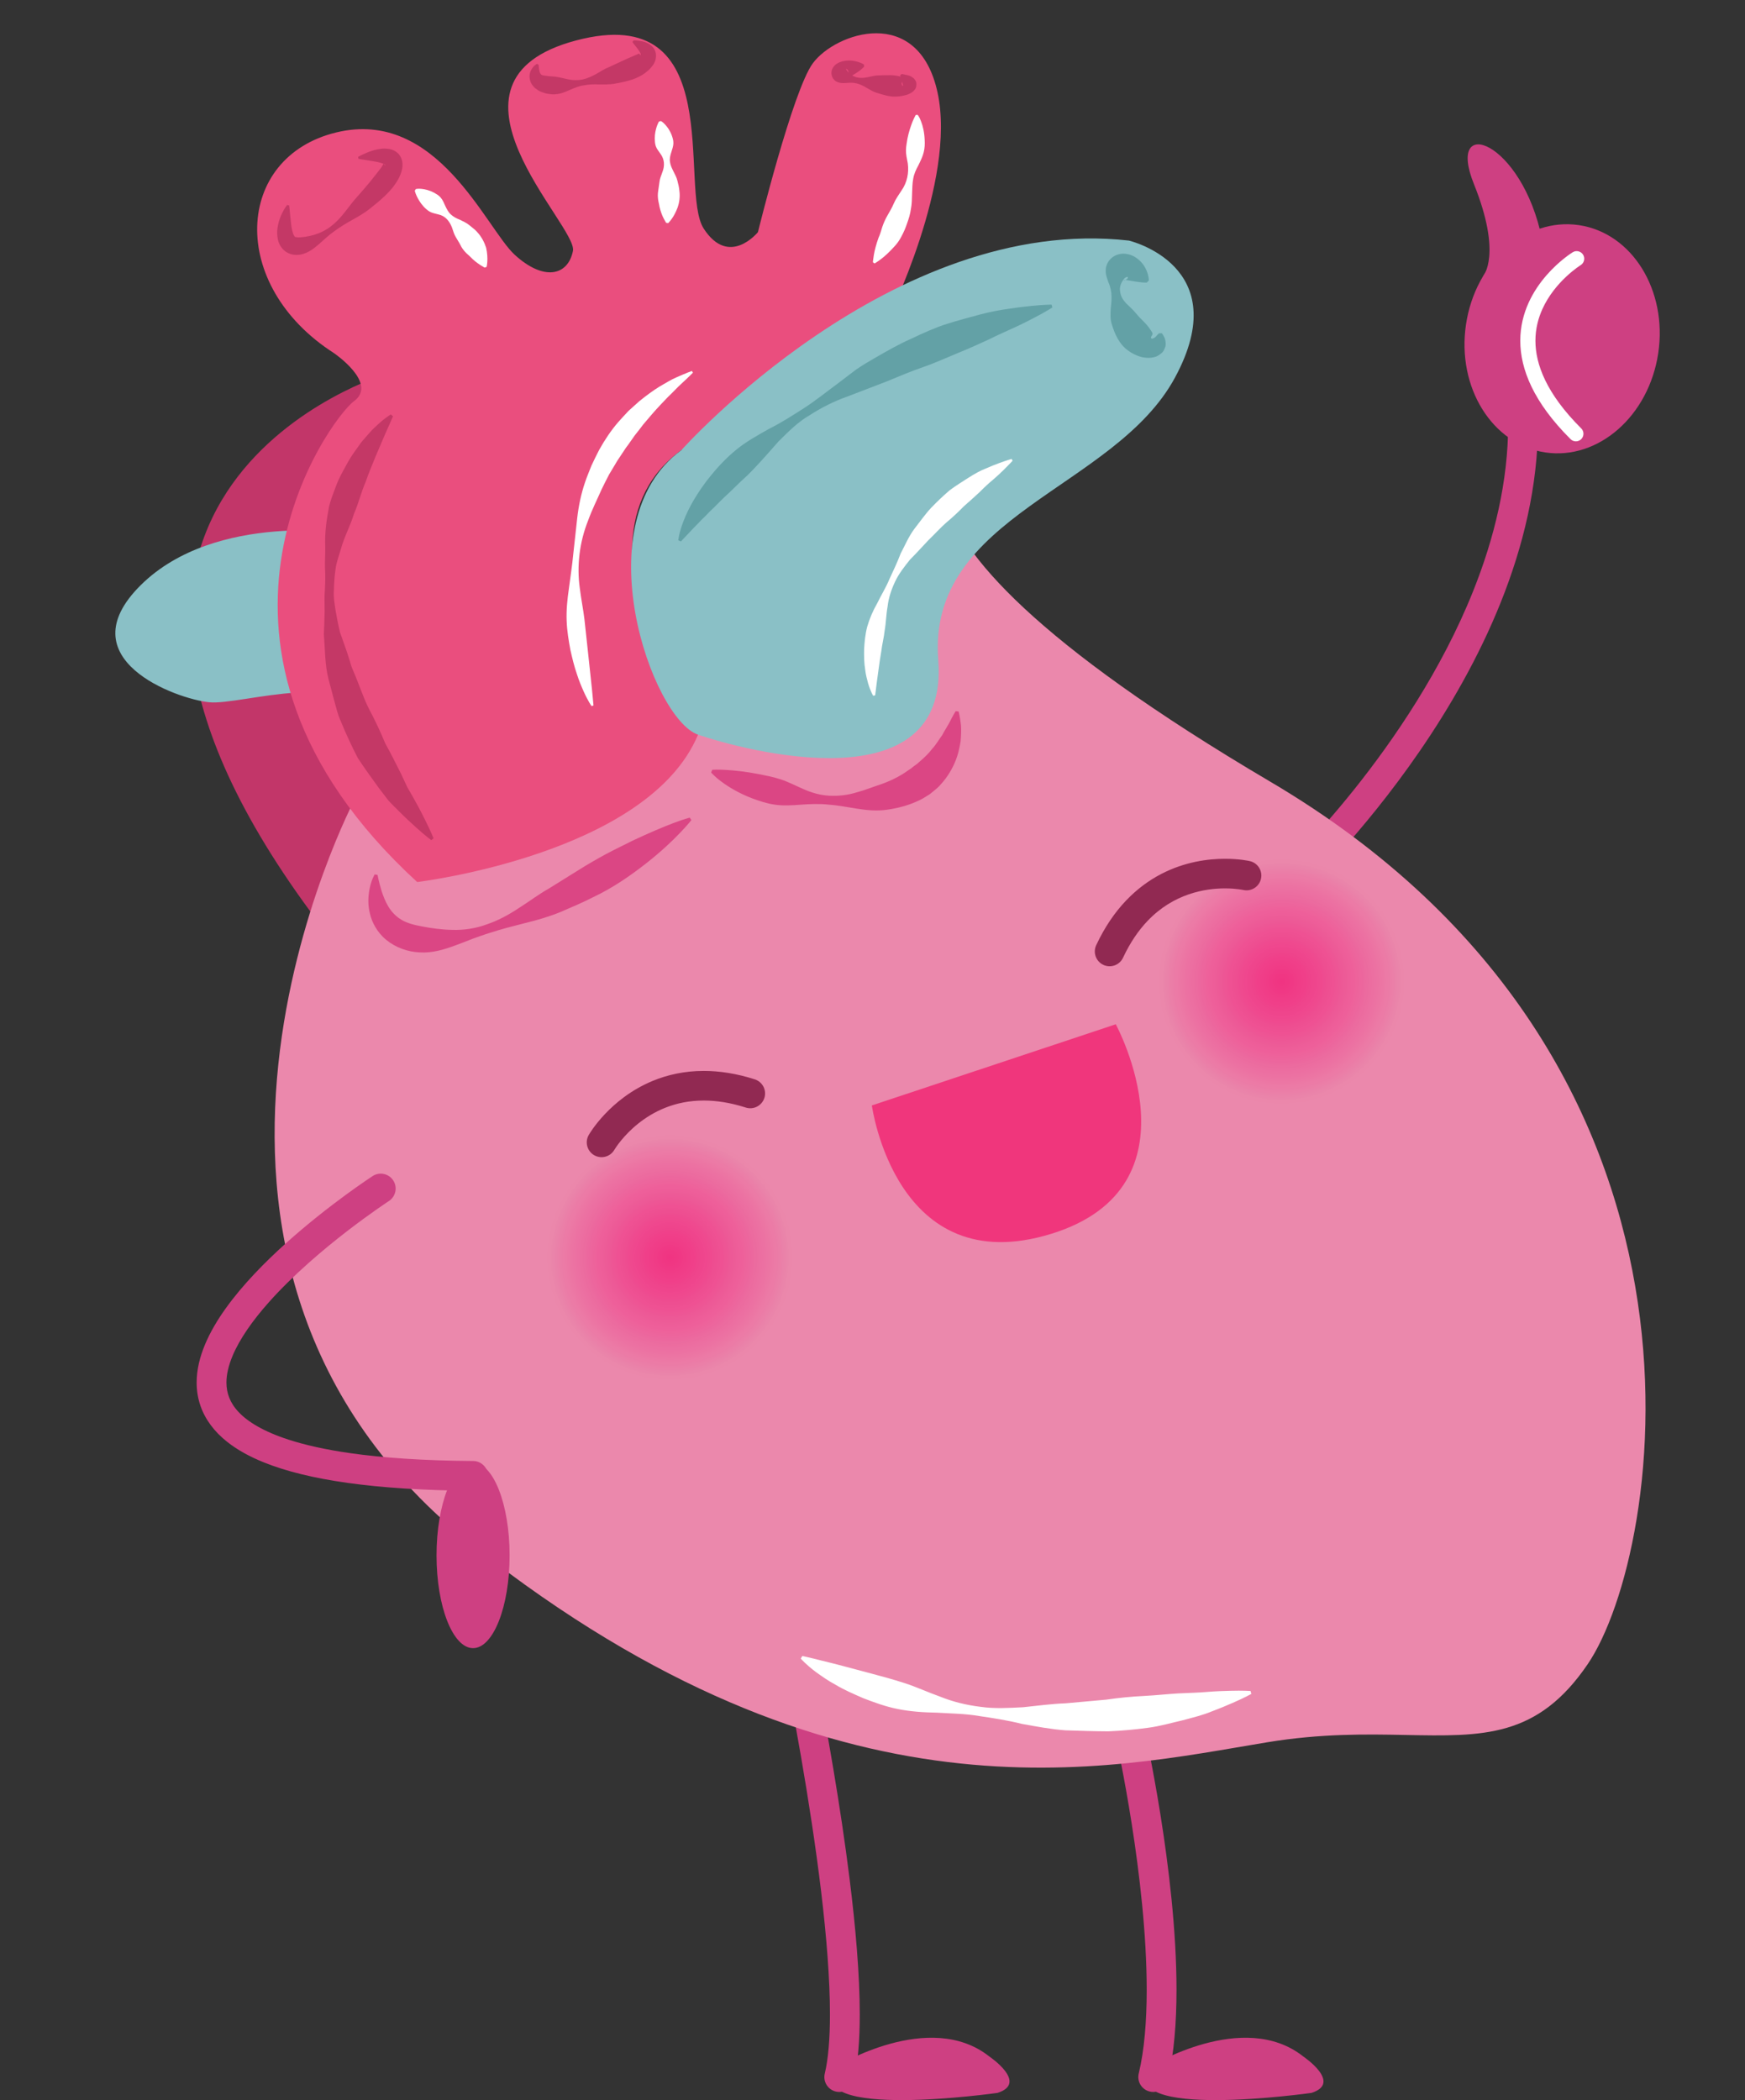 <?xml version="1.0" encoding="UTF-8"?><svg xmlns="http://www.w3.org/2000/svg" xmlns:xlink="http://www.w3.org/1999/xlink" height="524.3" preserveAspectRatio="xMidYMid meet" version="1.0" viewBox="-28.8 -8.3 435.7 524.3" width="435.7" zoomAndPan="magnify"><rect x="-28.8" y="-8.3" width="435.7" height="524.3" fill="#333333" stroke="none"/><defs><clipPath id="a"><path d="M 336 47 L 385.609 47 L 385.609 105 L 336 105 Z M 336 47"/></clipPath><clipPath id="b"><path d="M 178 500 L 224 500 L 224 515.961 L 178 515.961 Z M 178 500"/></clipPath><clipPath id="c"><path d="M 257 500 L 302 500 L 302 515.961 L 257 515.961 Z M 257 500"/></clipPath><clipPath id="d"><path d="M 107 274 L 170 274 L 170 337 L 107 337 Z M 107 274"/></clipPath><clipPath id="e"><path d="M 138.383 336.43 C 124.48 336.43 111.867 327.008 108.441 312.945 C 104.414 296.43 114.59 279.766 131.168 275.723 C 133.633 275.121 136.102 274.836 138.527 274.836 C 152.43 274.836 165.039 284.254 168.469 298.309 C 172.496 314.836 162.32 331.496 145.746 335.539 C 143.277 336.141 140.812 336.43 138.383 336.43"/></clipPath><clipPath id="f"><path d="M 138.383 336.43 C 124.48 336.43 111.867 327.008 108.441 312.945 C 104.414 296.43 114.59 279.766 131.168 275.723 C 133.633 275.121 136.102 274.836 138.527 274.836 C 152.43 274.836 165.039 284.254 168.469 298.309 C 172.496 314.836 162.32 331.496 145.746 335.539 C 143.277 336.141 140.812 336.43 138.383 336.43"/></clipPath><clipPath id="h"><path d="M 260 205 L 323 205 L 323 268 L 260 268 Z M 260 205"/></clipPath><clipPath id="i"><path d="M 291.113 267.516 C 277.211 267.516 264.598 258.094 261.172 244.039 C 257.145 227.523 267.316 210.863 283.898 206.816 C 286.363 206.215 288.832 205.93 291.262 205.93 C 305.16 205.93 317.773 215.348 321.199 229.406 C 325.227 245.922 315.051 262.582 298.477 266.629 C 296.012 267.23 293.543 267.52 291.113 267.516"/></clipPath><clipPath id="j"><path d="M 291.113 267.516 C 277.211 267.516 264.598 258.094 261.172 244.039 C 257.145 227.523 267.316 210.863 283.898 206.816 C 286.363 206.215 288.832 205.93 291.262 205.93 C 305.16 205.93 317.773 215.348 321.199 229.406 C 325.227 245.922 315.051 262.582 298.477 266.629 C 296.012 267.23 293.543 267.52 291.113 267.516"/></clipPath><radialGradient cx="0" cy="0" fx="0" fy="0" gradientTransform="matrix(-.973 .237 .236 .97 138.456 305.632)" gradientUnits="userSpaceOnUse" id="g" r="30.839" xlink:actuate="onLoad" xlink:show="other" xlink:type="simple" xmlns:xlink="http://www.w3.org/1999/xlink"><stop offset="0" stop-color="#f03381"/><stop offset=".016" stop-color="#f03482"/><stop offset=".027" stop-color="#f03582"/><stop offset=".039" stop-color="#f03683"/><stop offset=".051" stop-color="#f03683"/><stop offset=".063" stop-color="#f03783"/><stop offset=".074" stop-color="#f03884"/><stop offset=".086" stop-color="#f03885"/><stop offset=".098" stop-color="#f03985"/><stop offset=".102" stop-color="#f03985"/><stop offset=".105" stop-color="#f03a86"/><stop offset=".109" stop-color="#f03b86"/><stop offset=".121" stop-color="#f03b86"/><stop offset=".133" stop-color="#f03c87"/><stop offset=".145" stop-color="#f03d87"/><stop offset=".156" stop-color="#f03d88"/><stop offset=".168" stop-color="#f03e88"/><stop offset=".18" stop-color="#f03f89"/><stop offset=".191" stop-color="#f03f89"/><stop offset=".203" stop-color="#f0408a"/><stop offset=".207" stop-color="#f0408a"/><stop offset=".211" stop-color="#f0418a"/><stop offset=".215" stop-color="#ef418a"/><stop offset=".219" stop-color="#ef428a"/><stop offset=".23" stop-color="#ef438b"/><stop offset=".234" stop-color="#ef438b"/><stop offset=".238" stop-color="#ee438b"/><stop offset=".242" stop-color="#ef448b"/><stop offset=".246" stop-color="#ef448c"/><stop offset=".258" stop-color="#ef458c"/><stop offset=".266" stop-color="#ef458c"/><stop offset=".273" stop-color="#ef458d"/><stop offset=".281" stop-color="#ef468d"/><stop offset=".289" stop-color="#f0478e"/><stop offset=".297" stop-color="#ef478e"/><stop offset=".305" stop-color="#ef488e"/><stop offset=".313" stop-color="#ef498e"/><stop offset=".32" stop-color="#ef498e"/><stop offset=".328" stop-color="#ef4a8f"/><stop offset=".336" stop-color="#ef4a8f"/><stop offset=".344" stop-color="#ee4b90"/><stop offset=".352" stop-color="#ee4c90"/><stop offset=".359" stop-color="#ee4d90"/><stop offset=".367" stop-color="#ee4e91"/><stop offset=".375" stop-color="#ee4e91"/><stop offset=".383" stop-color="#ee4f91"/><stop offset=".398" stop-color="#ee5092"/><stop offset=".414" stop-color="#ef5193"/><stop offset=".422" stop-color="#ef5193"/><stop offset=".43" stop-color="#ee5293"/><stop offset=".438" stop-color="#ee5394"/><stop offset=".445" stop-color="#ee5494"/><stop offset=".453" stop-color="#ee5594"/><stop offset=".461" stop-color="#ee5595"/><stop offset=".469" stop-color="#ed5695"/><stop offset=".477" stop-color="#ed5795"/><stop offset=".484" stop-color="#ed5896"/><stop offset=".492" stop-color="#ed5996"/><stop offset=".5" stop-color="#ed5997"/><stop offset=".508" stop-color="#ed5a97"/><stop offset=".52" stop-color="#ed5b97"/><stop offset=".523" stop-color="#ed5b97"/><stop offset=".527" stop-color="#ed5c97"/><stop offset=".531" stop-color="#ed5c98"/><stop offset=".535" stop-color="#ed5d98"/><stop offset=".547" stop-color="#ee5d99"/><stop offset=".559" stop-color="#ee5e99"/><stop offset=".57" stop-color="#ee5f9a"/><stop offset=".582" stop-color="#ee5f9a"/><stop offset=".586" stop-color="#ee609a"/><stop offset=".59" stop-color="#ee609a"/><stop offset=".594" stop-color="#ee619b"/><stop offset=".598" stop-color="#ee619b"/><stop offset=".602" stop-color="#ee629b"/><stop offset=".605" stop-color="#ee629b"/><stop offset=".609" stop-color="#ee639b"/><stop offset=".613" stop-color="#ed639b"/><stop offset=".625" stop-color="#ed649c"/><stop offset=".629" stop-color="#ed649c"/><stop offset=".637" stop-color="#ed659d"/><stop offset=".645" stop-color="#ed669d"/><stop offset=".652" stop-color="#ec669d"/><stop offset=".66" stop-color="#ec679e"/><stop offset=".668" stop-color="#ec689e"/><stop offset=".676" stop-color="#ec699e"/><stop offset=".684" stop-color="#ec6a9f"/><stop offset=".691" stop-color="#ec6b9f"/><stop offset=".699" stop-color="#eb6b9f"/><stop offset=".707" stop-color="#ec6c9f"/><stop offset=".715" stop-color="#ec6da0"/><stop offset=".723" stop-color="#ec6da0"/><stop offset=".73" stop-color="#ec6ea1"/><stop offset=".738" stop-color="#ec6fa1"/><stop offset=".746" stop-color="#ec6fa1"/><stop offset=".754" stop-color="#ec70a2"/><stop offset=".766" stop-color="#ec71a2"/><stop offset=".777" stop-color="#ec72a2"/><stop offset=".781" stop-color="#ec72a2"/><stop offset=".785" stop-color="#ec73a3"/><stop offset=".789" stop-color="#ec73a3"/><stop offset=".793" stop-color="#ec74a3"/><stop offset=".797" stop-color="#ec74a3"/><stop offset=".801" stop-color="#ec75a3"/><stop offset=".805" stop-color="#ec75a3"/><stop offset=".816" stop-color="#ec76a4"/><stop offset=".824" stop-color="#ec77a4"/><stop offset=".832" stop-color="#ec78a5"/><stop offset=".84" stop-color="#ec79a5"/><stop offset=".848" stop-color="#ec7aa6"/><stop offset=".855" stop-color="#ec7aa6"/><stop offset=".863" stop-color="#ec7ba6"/><stop offset=".871" stop-color="#eb7ba6"/><stop offset=".879" stop-color="#eb7ca7"/><stop offset=".883" stop-color="#eb7da7"/><stop offset=".887" stop-color="#eb7da7"/><stop offset=".891" stop-color="#eb7ea7"/><stop offset=".895" stop-color="#eb7ea7"/><stop offset=".898" stop-color="#eb7fa8"/><stop offset=".902" stop-color="#eb7fa8"/><stop offset=".906" stop-color="#eb7fa8"/><stop offset=".91" stop-color="#ea80a8"/><stop offset=".918" stop-color="#ea81a9"/><stop offset=".926" stop-color="#ea82a9"/><stop offset=".934" stop-color="#ea83a9"/><stop offset=".941" stop-color="#ea84aa"/><stop offset=".945" stop-color="#ea84aa"/><stop offset=".949" stop-color="#ea84aa"/><stop offset=".953" stop-color="#ea85aa"/><stop offset=".957" stop-color="#ea86aa"/><stop offset=".965" stop-color="#eb87ab"/><stop offset=".98" stop-color="#eb87ab"/><stop offset="1" stop-color="#eb88ac"/></radialGradient><radialGradient cx="0" cy="0" fx="0" fy="0" gradientTransform="matrix(-.973 .237 .236 .97 291.186 236.723)" gradientUnits="userSpaceOnUse" id="k" r="30.837" xlink:actuate="onLoad" xlink:show="other" xlink:type="simple" xmlns:xlink="http://www.w3.org/1999/xlink"><stop offset="0" stop-color="#f03381"/><stop offset=".016" stop-color="#f03482"/><stop offset=".027" stop-color="#f03582"/><stop offset=".039" stop-color="#f03683"/><stop offset=".051" stop-color="#f03683"/><stop offset=".063" stop-color="#f03783"/><stop offset=".074" stop-color="#f03884"/><stop offset=".086" stop-color="#f03885"/><stop offset=".098" stop-color="#f03985"/><stop offset=".102" stop-color="#f03985"/><stop offset=".105" stop-color="#f03a86"/><stop offset=".109" stop-color="#f03b86"/><stop offset=".121" stop-color="#f03b86"/><stop offset=".133" stop-color="#f03c87"/><stop offset=".145" stop-color="#f03d87"/><stop offset=".156" stop-color="#f03d88"/><stop offset=".168" stop-color="#f03e88"/><stop offset=".18" stop-color="#f03f89"/><stop offset=".191" stop-color="#f03f89"/><stop offset=".203" stop-color="#f0408a"/><stop offset=".207" stop-color="#f0408a"/><stop offset=".211" stop-color="#f0418a"/><stop offset=".215" stop-color="#ef418a"/><stop offset=".219" stop-color="#ef428a"/><stop offset=".23" stop-color="#ef438b"/><stop offset=".234" stop-color="#ef438b"/><stop offset=".238" stop-color="#ee438b"/><stop offset=".242" stop-color="#ef448b"/><stop offset=".246" stop-color="#ef448c"/><stop offset=".258" stop-color="#ef458c"/><stop offset=".266" stop-color="#ef458c"/><stop offset=".273" stop-color="#ef458d"/><stop offset=".281" stop-color="#ef468d"/><stop offset=".289" stop-color="#f0478e"/><stop offset=".297" stop-color="#ef478e"/><stop offset=".305" stop-color="#ef488e"/><stop offset=".313" stop-color="#ef498e"/><stop offset=".32" stop-color="#ef498e"/><stop offset=".328" stop-color="#ef4a8f"/><stop offset=".336" stop-color="#ef4a8f"/><stop offset=".344" stop-color="#ee4b90"/><stop offset=".352" stop-color="#ee4c90"/><stop offset=".359" stop-color="#ee4d90"/><stop offset=".367" stop-color="#ee4e91"/><stop offset=".375" stop-color="#ee4e91"/><stop offset=".383" stop-color="#ee4f91"/><stop offset=".398" stop-color="#ee5092"/><stop offset=".414" stop-color="#ef5193"/><stop offset=".422" stop-color="#ef5193"/><stop offset=".43" stop-color="#ee5293"/><stop offset=".438" stop-color="#ee5394"/><stop offset=".445" stop-color="#ee5494"/><stop offset=".453" stop-color="#ee5594"/><stop offset=".461" stop-color="#ee5595"/><stop offset=".469" stop-color="#ed5695"/><stop offset=".477" stop-color="#ed5795"/><stop offset=".484" stop-color="#ed5896"/><stop offset=".492" stop-color="#ed5996"/><stop offset=".5" stop-color="#ed5997"/><stop offset=".508" stop-color="#ed5a97"/><stop offset=".52" stop-color="#ed5b97"/><stop offset=".523" stop-color="#ed5b97"/><stop offset=".527" stop-color="#ed5c97"/><stop offset=".531" stop-color="#ed5c98"/><stop offset=".535" stop-color="#ed5d98"/><stop offset=".547" stop-color="#ee5d99"/><stop offset=".559" stop-color="#ee5e99"/><stop offset=".57" stop-color="#ee5f9a"/><stop offset=".582" stop-color="#ee5f9a"/><stop offset=".586" stop-color="#ee609a"/><stop offset=".59" stop-color="#ee609a"/><stop offset=".594" stop-color="#ee619b"/><stop offset=".598" stop-color="#ee619b"/><stop offset=".602" stop-color="#ee629b"/><stop offset=".605" stop-color="#ee629b"/><stop offset=".609" stop-color="#ee639b"/><stop offset=".613" stop-color="#ed639b"/><stop offset=".625" stop-color="#ed649c"/><stop offset=".629" stop-color="#ed649c"/><stop offset=".637" stop-color="#ed659d"/><stop offset=".645" stop-color="#ed669d"/><stop offset=".652" stop-color="#ec669d"/><stop offset=".66" stop-color="#ec679e"/><stop offset=".668" stop-color="#ec689e"/><stop offset=".676" stop-color="#ec699e"/><stop offset=".684" stop-color="#ec6a9f"/><stop offset=".691" stop-color="#ec6b9f"/><stop offset=".699" stop-color="#eb6b9f"/><stop offset=".707" stop-color="#ec6c9f"/><stop offset=".715" stop-color="#ec6da0"/><stop offset=".723" stop-color="#ec6da0"/><stop offset=".73" stop-color="#ec6ea1"/><stop offset=".738" stop-color="#ec6fa1"/><stop offset=".746" stop-color="#ec6fa1"/><stop offset=".754" stop-color="#ec70a2"/><stop offset=".766" stop-color="#ec71a2"/><stop offset=".777" stop-color="#ec72a2"/><stop offset=".781" stop-color="#ec72a2"/><stop offset=".785" stop-color="#ec73a3"/><stop offset=".789" stop-color="#ec73a3"/><stop offset=".793" stop-color="#ec74a3"/><stop offset=".797" stop-color="#ec74a3"/><stop offset=".801" stop-color="#ec75a3"/><stop offset=".805" stop-color="#ec75a3"/><stop offset=".816" stop-color="#ec76a4"/><stop offset=".824" stop-color="#ec77a4"/><stop offset=".832" stop-color="#ec78a5"/><stop offset=".84" stop-color="#ec79a5"/><stop offset=".848" stop-color="#ec7aa6"/><stop offset=".855" stop-color="#ec7aa6"/><stop offset=".863" stop-color="#ec7ba6"/><stop offset=".871" stop-color="#eb7ba6"/><stop offset=".879" stop-color="#eb7ca7"/><stop offset=".883" stop-color="#eb7da7"/><stop offset=".887" stop-color="#eb7da7"/><stop offset=".891" stop-color="#eb7ea7"/><stop offset=".895" stop-color="#eb7ea7"/><stop offset=".898" stop-color="#eb7fa8"/><stop offset=".902" stop-color="#eb7fa8"/><stop offset=".906" stop-color="#eb7fa8"/><stop offset=".91" stop-color="#ea80a8"/><stop offset=".918" stop-color="#ea81a9"/><stop offset=".926" stop-color="#ea82a9"/><stop offset=".934" stop-color="#ea83a9"/><stop offset=".941" stop-color="#ea84aa"/><stop offset=".945" stop-color="#ea84aa"/><stop offset=".949" stop-color="#ea84aa"/><stop offset=".953" stop-color="#ea85aa"/><stop offset=".957" stop-color="#ea86aa"/><stop offset=".965" stop-color="#eb87ab"/><stop offset=".98" stop-color="#eb87ab"/><stop offset="1" stop-color="#eb88ac"/></radialGradient></defs><g><g><path d="M 296.379 214.23 C 296.504 214.105 311.082 200.469 325.73 179.133 C 333.055 168.461 340.398 155.859 345.938 142.016 C 351.473 128.172 355.211 113.07 355.211 97.438 C 355.211 97.301 355.211 97.164 355.211 97.027 C 355.203 94.973 353.531 93.312 351.477 93.32 C 349.422 93.328 347.762 95 347.77 97.055 C 347.77 97.184 347.77 97.312 347.77 97.438 C 347.773 111.875 344.305 126.066 339.027 139.25 C 331.121 159.027 319.16 176.488 309.176 188.949 C 304.184 195.18 299.688 200.164 296.453 203.578 C 294.836 205.285 293.535 206.602 292.645 207.484 C 292.195 207.926 291.855 208.258 291.625 208.48 C 291.512 208.59 291.426 208.672 291.367 208.723 L 291.293 208.797 C 289.793 210.199 289.715 212.555 291.117 214.055 C 292.523 215.555 294.875 215.633 296.379 214.23" fill="#ce4082"/></g><g clip-path="url(#a)"><path d="M 337.234 72.723 C 334.91 88.391 343.777 102.68 357.035 104.645 C 370.297 106.609 382.922 95.504 385.242 79.832 C 387.566 64.164 378.707 49.871 365.445 47.902 C 352.188 45.938 339.555 57.051 337.234 72.723" fill="#ce4082"/></g><g><path d="M 341.535 60.609 C 341.535 60.609 346.312 55.27 339.215 37.648 C 332.109 20.027 351.246 26.684 356.242 51.484 L 341.535 60.609" fill="#ce4082"/></g><g><path d="M 363.883 54.668 C 363.777 54.734 360.594 56.688 357.352 60.398 C 355.734 62.258 354.102 64.555 352.863 67.293 C 351.629 70.031 350.789 73.211 350.793 76.762 C 350.789 80.281 351.617 84.152 353.605 88.262 C 355.594 92.371 358.727 96.73 363.34 101.324 C 364.078 102.062 365.277 102.059 366.012 101.32 C 366.75 100.578 366.746 99.383 366.008 98.645 C 361.633 94.289 358.773 90.266 357.012 86.617 C 355.25 82.965 354.574 79.695 354.574 76.762 C 354.574 73.805 355.262 71.176 356.312 68.852 C 357.883 65.367 360.285 62.594 362.305 60.715 C 363.312 59.773 364.223 59.055 364.867 58.578 C 365.191 58.34 365.449 58.164 365.621 58.047 L 365.812 57.922 L 365.855 57.895 L 365.863 57.891 L 365.535 57.367 L 365.859 57.891 L 365.863 57.891 L 365.535 57.367 L 365.859 57.891 C 366.75 57.348 367.027 56.184 366.484 55.293 C 365.938 54.402 364.773 54.121 363.883 54.668" fill="#fff"/></g><g><path d="M 184.371 511.07 C 185.453 506.52 185.863 500.938 185.867 494.543 C 185.863 484.664 184.844 472.879 183.324 460.691 C 178.77 424.156 169.707 384.039 169.695 383.977 C 169.242 381.973 167.25 380.715 165.246 381.164 C 163.242 381.617 161.984 383.609 162.438 385.613 C 162.438 385.613 162.496 385.883 162.613 386.41 C 163.488 390.355 167.453 408.52 171.191 430.156 C 173.062 440.977 174.875 452.66 176.219 463.855 C 177.559 475.047 178.43 485.758 178.426 494.543 C 178.434 500.594 178.004 505.742 177.133 509.34 C 176.656 511.34 177.887 513.348 179.887 513.824 C 181.883 514.301 183.891 513.07 184.371 511.07" fill="#ce4082"/></g><g clip-path="url(#b)"><path d="M 179.938 507.613 C 179.938 507.613 203.281 493.219 218.223 505.078 C 218.223 505.078 228.031 511.672 220.273 514.16 C 220.273 514.16 171.098 521.137 179.938 507.613" fill="#ce4082"/></g><g><path d="M 262.762 511.074 C 264.363 504.355 264.953 496.57 264.957 488.406 C 264.953 473.453 262.941 457.23 260.941 444.684 C 258.941 432.148 256.941 423.309 256.93 423.25 C 256.477 421.246 254.484 419.992 252.48 420.445 C 250.477 420.898 249.219 422.891 249.672 424.895 L 249.691 424.984 C 249.91 425.973 251.875 434.879 253.777 447.023 C 255.684 459.164 257.52 474.559 257.516 488.406 C 257.52 496.199 256.93 503.5 255.523 509.34 C 255.047 511.336 256.277 513.344 258.277 513.824 C 260.273 514.305 262.281 513.07 262.762 511.074" fill="#ce4082"/></g><g clip-path="url(#c)"><path d="M 258.336 507.613 C 258.336 507.613 281.676 493.219 296.617 505.078 C 296.617 505.078 306.43 511.672 298.664 514.16 C 298.664 514.16 249.492 521.137 258.336 507.613" fill="#ce4082"/></g><g><path d="M 67.793 84.965 C 67.793 84.965 -28.844 113.832 48.695 219.254 L 72.156 219.234 L 74.461 112.328 L 67.793 84.965" fill="#c23669"/></g><g><path d="M 59.148 124.883 C 59.148 124.883 25.027 119.27 6.355 137.758 C -12.312 156.23 15.289 166.227 23.473 167.012 C 31.652 167.812 59.586 157.816 64.848 172.852 L 59.148 124.883" fill="#8ac0c6"/></g><g><path d="M 60.02 190.742 C 60.02 190.742 -1.371 306.012 89.625 377.773 C 180.621 449.535 247.742 433.176 287.688 426.621 C 301.039 424.43 312.297 424.617 322.066 424.809 C 341.523 425.184 355.094 425.555 367.625 407.133 C 386.457 379.465 406.855 256.672 288.367 186.836 C 169.887 117 214.805 98.094 214.805 98.094 L 129.168 153.195 L 60.02 190.742" fill="#eb88ac"/></g><g><path d="M 75.359 211.887 C 75.359 211.887 133 205.004 145.488 175.098 C 145.488 175.098 100.297 109.676 159.629 96.418 C 218.953 83.152 172.176 117.438 186.301 138.48 C 200.414 159.512 229.043 114.723 198.332 84.594 L 192.77 71.621 C 192.77 71.621 210.09 36.949 205.301 14.832 C 200.508 -7.285 179.777 -0.145 174.152 7.496 C 169.129 14.305 160.449 49.645 160.449 49.645 C 160.449 49.645 153.246 58.562 146.902 48.762 C 140.566 38.969 153.316 -8.32 115.031 1.801 C 76.762 11.93 115.523 48.055 114.258 54.336 C 112.992 60.617 106.914 61.895 99.711 55.297 C 92.508 48.688 80.375 18.605 55.117 24.77 C 29.848 30.922 28.043 62.809 54.555 79.832 C 54.555 79.832 65.68 87.371 59.586 91.844 C 53.48 96.312 11.797 153.543 75.359 211.887" fill="#ea4e7e"/></g><g><path d="M 141.328 104.07 C 141.328 104.07 193.891 45.074 253.047 51.754 C 253.047 51.754 279.738 57.98 264.574 85.961 C 249.43 113.93 202.609 120.168 205.469 156.488 C 208.324 192.816 157.035 179.043 145.488 175.098 C 133.938 171.141 116.707 122.031 141.328 104.07" fill="#8ac0c6"/></g><g><path d="M 43.398 42.996 C 43.398 42.996 43.527 43.914 43.648 45.391 C 43.715 46.125 43.809 47.008 43.922 47.938 C 44.062 48.852 44.25 49.906 44.621 50.508 C 44.773 50.832 44.918 50.879 44.988 50.871 C 45.055 50.867 45.27 50.938 45.707 50.969 C 46.625 50.949 48.094 50.766 49.574 50.344 C 51.062 49.906 52.559 49.191 53.848 48.172 C 55.164 47.184 56.324 45.91 57.355 44.578 C 58.438 43.215 59.445 41.82 60.543 40.637 C 61.625 39.41 62.68 38.203 63.629 37.039 C 64.555 35.863 65.469 34.773 66.16 33.828 C 66.539 33.359 66.742 32.934 66.906 32.691 C 67.031 32.363 67.043 32.797 67.324 32.949 C 67.566 33.012 67.309 32.711 66.934 32.578 C 66.559 32.434 66.098 32.273 65.641 32.188 C 64.723 31.988 63.832 31.867 63.09 31.742 C 61.598 31.531 60.688 31.344 60.688 31.344 L 60.621 30.855 C 60.621 30.855 61.391 30.406 62.84 29.797 C 63.57 29.488 64.477 29.164 65.625 28.953 C 66.199 28.852 66.848 28.746 67.613 28.801 C 68.359 28.879 69.348 28.918 70.492 29.902 C 71.051 30.375 71.465 31.195 71.613 31.934 C 71.75 32.672 71.703 33.32 71.602 33.871 C 71.383 34.941 70.984 35.82 70.559 36.562 C 69.695 38.094 68.605 39.352 67.387 40.52 C 66.176 41.691 64.859 42.766 63.512 43.828 C 62.156 44.914 60.621 45.766 59.129 46.613 C 57.57 47.477 56.105 48.359 54.75 49.371 C 53.348 50.328 52.148 51.5 50.859 52.629 C 49.566 53.738 48.195 54.871 46.211 55.262 C 45.207 55.422 43.949 55.379 42.812 54.691 C 41.672 54.016 41.004 52.906 40.727 52.039 C 40.219 50.238 40.402 48.895 40.645 47.758 C 40.879 46.629 41.258 45.723 41.598 45 C 42.281 43.559 42.926 42.855 42.926 42.855 L 43.398 42.996" fill="#c43866"/></g><g><path d="M 105.699 7.887 C 105.699 7.887 105.691 8.629 105.914 9.535 C 106.008 9.992 106.289 10.371 106.555 10.449 C 106.797 10.531 107.082 10.566 107.719 10.648 C 108.293 10.758 109.133 10.746 110.039 10.867 C 110.957 10.992 112.02 11.297 113.172 11.527 C 114.316 11.773 115.527 11.773 116.695 11.539 C 117.863 11.266 119.004 10.758 120.098 10.145 C 121.145 9.52 122.273 8.82 123.398 8.391 C 124.438 7.906 125.461 7.43 126.453 6.969 C 127.438 6.492 128.34 6.102 129.156 5.766 C 129.59 5.609 129.848 5.43 130.227 5.305 C 130.406 5.234 130.438 5.188 130.566 5.141 C 130.684 5.098 130.816 5.031 130.781 5.074 C 130.887 5.055 130.922 5.383 131.047 5.43 C 131.188 5.531 131.203 5.293 131.141 5.086 C 130.973 4.621 130.551 4.098 130.238 3.664 C 129.879 3.211 129.598 2.855 129.402 2.613 C 129.207 2.316 129.105 2.156 129.105 2.156 L 129.418 1.777 C 129.418 1.777 130.008 1.758 131.227 1.949 C 131.828 2.07 132.562 2.203 133.461 2.805 C 133.891 3.148 134.457 3.531 134.789 4.465 C 135.148 5.309 135.008 6.586 134.594 7.324 C 134.383 7.812 134.16 8.059 133.93 8.344 C 133.699 8.613 133.426 8.969 133.191 9.172 C 132.723 9.566 132.164 10.035 131.648 10.348 C 130.59 11 129.445 11.492 128.254 11.797 C 127.062 12.168 125.809 12.363 124.551 12.617 C 123.336 12.824 122.086 12.766 120.758 12.781 C 119.445 12.715 118.188 12.758 116.988 13.008 C 115.762 13.148 114.637 13.66 113.484 14.145 C 112.34 14.645 111.18 15.145 109.977 15.223 C 109.402 15.312 108.77 15.238 108.18 15.145 C 107.609 15.094 106.988 14.883 106.41 14.656 C 105.867 14.496 105.234 14.027 104.754 13.668 C 104.25 13.156 103.82 12.633 103.629 11.984 C 103.172 10.734 103.52 9.699 103.852 9.125 C 104.176 8.5 104.574 8.16 104.828 7.934 C 105.121 7.711 105.273 7.633 105.273 7.633 L 105.699 7.887" fill="#c43866"/></g><g><path d="M 186.977 8.305 C 186.977 8.305 186.598 8.754 185.934 9.262 C 185.281 9.777 184.297 10.395 183.309 10.902 C 183.055 11.023 182.84 11.152 182.668 11.246 L 182.59 11.297 L 182.746 11.117 C 182.926 10.891 183 10.777 183.102 10.266 C 183.133 9.801 183.051 9.441 182.84 9.152 C 182.781 9.039 182.566 8.883 182.551 8.891 C 182.445 8.883 182.449 8.984 182.523 9.102 C 182.648 9.34 182.91 9.641 183.199 9.926 C 183.797 10.484 184.551 10.941 185.383 11.062 C 186.203 11.223 187.094 11.141 187.992 10.941 C 188.863 10.75 189.805 10.512 190.66 10.52 C 191.516 10.496 192.324 10.457 193.109 10.469 C 193.879 10.43 194.641 10.531 195.285 10.641 C 195.93 10.766 196.598 10.938 196.906 11.031 C 197.008 11.066 197.121 11.105 197.008 11.168 L 196.961 11.285 C 196.98 11.305 196.633 11.523 196.562 11.719 C 196.465 11.926 196.391 12.125 196.34 12.422 C 196.289 12.672 196.461 13.047 196.461 13.012 C 196.523 13.121 196.688 13.203 196.648 13.09 C 196.699 12.809 196.449 12.281 196.332 11.883 C 196.027 11.062 195.969 10.453 195.969 10.453 L 196.367 10.168 C 196.367 10.168 196.84 10.266 197.664 10.438 C 198.098 10.562 198.57 10.625 199.262 11.188 C 199.406 11.266 199.668 11.605 199.852 11.973 C 200.086 12.297 200.098 13.613 199.609 14.055 C 199.426 14.34 199 14.711 198.871 14.773 C 198.723 14.867 198.562 14.965 198.391 15.047 C 197.992 15.242 197.789 15.309 197.562 15.379 C 196.586 15.656 195.836 15.773 194.996 15.809 C 194.148 15.859 193.352 15.75 192.504 15.555 C 191.68 15.352 190.816 15.102 189.988 14.828 C 189.156 14.574 188.383 14.074 187.539 13.602 C 186.73 13.105 185.914 12.715 185.07 12.52 C 184.23 12.289 183.348 12.34 182.395 12.422 C 181.91 12.445 181.422 12.477 180.848 12.359 C 180.57 12.297 180.242 12.203 179.848 11.945 C 179.672 11.848 179.363 11.516 179.18 11.262 C 178.918 10.793 178.727 10.258 178.82 9.609 C 178.918 8.902 179.141 8.648 179.402 8.262 C 179.574 8.066 179.809 7.828 179.973 7.723 C 180.305 7.484 180.57 7.348 180.82 7.246 C 181.297 7.055 181.715 6.953 182.09 6.895 C 183.598 6.664 184.762 6.938 185.602 7.203 C 186.434 7.473 186.914 7.816 186.914 7.816 L 186.977 8.305" fill="#c43866"/></g><g><path d="M 257.52 62.242 C 257.52 62.242 256.707 62.262 255.621 62.113 C 254.559 62.004 253.031 61.668 252.059 61.578 C 251.855 61.582 251.68 61.602 251.789 61.652 C 251.863 61.715 252.387 61.641 252.691 61.27 C 253.195 60.539 252.09 60.754 251.602 61.66 C 251.012 62.445 250.652 63.617 250.898 64.602 C 251.035 65.742 251.684 66.688 252.422 67.465 C 253.23 68.289 254.074 68.992 254.672 69.734 C 255.277 70.477 255.91 71.152 256.523 71.727 C 257.117 72.32 257.633 72.887 258.023 73.414 C 258.414 73.992 258.742 74.398 258.93 74.793 C 259.059 75.102 258.906 75.348 258.598 75.797 C 258.555 76.098 258.605 76.09 258.797 76.254 C 258.965 76.273 259.117 76.141 259.344 76.074 C 259.773 75.887 259.973 75.477 260.203 75.277 C 260.438 75.039 260.562 74.91 260.562 74.91 L 261.301 74.891 C 261.301 74.891 261.406 75.047 261.605 75.332 C 261.75 75.652 262.074 76.055 262.195 76.805 C 262.25 77.195 262.309 77.621 262.199 78.16 C 261.965 78.715 261.812 79.449 261.078 79.965 C 260.742 80.23 260.324 80.523 259.918 80.695 C 259.535 80.836 259.102 80.938 258.648 80.996 C 257.789 81.094 257.082 80.992 256.32 80.855 C 254.984 80.516 253.762 79.898 252.758 79.129 C 251.715 78.355 250.891 77.355 250.266 76.227 C 249.621 75.098 249.168 73.863 248.785 72.617 C 248.383 71.375 248.461 69.957 248.547 68.641 C 248.719 67.227 248.785 65.992 248.688 64.922 C 248.609 64.395 248.5 63.715 248.336 63.176 C 248.168 62.594 247.852 62.043 247.684 61.359 C 247.457 60.711 247.223 60.02 247.297 59.109 C 247.254 58.359 247.66 57.078 248.633 56.203 C 249.688 55.199 251.191 54.934 252.164 55.055 C 253.195 55.152 253.852 55.465 254.445 55.766 C 255.52 56.41 256.199 57.121 256.684 57.805 C 257.172 58.496 257.469 59.16 257.664 59.742 C 258.074 60.887 258.043 61.723 258.043 61.723 L 257.52 62.242" fill="#63a1a6"/></g><g><path d="M 65.469 210.113 C 65.469 210.113 65.742 211.703 66.473 214.121 C 66.852 215.32 67.395 216.707 68.168 218.02 C 68.973 219.324 70.027 220.473 71.402 221.285 C 72.766 222.137 74.551 222.605 76.711 222.996 C 78.852 223.406 81.43 223.789 84.207 223.832 C 86.98 223.914 89.914 223.5 92.68 222.477 C 95.48 221.539 98.164 220.109 100.688 218.418 C 103.254 216.816 105.676 214.949 108.234 213.516 C 110.742 211.957 113.207 210.426 115.594 208.941 C 117.965 207.434 120.324 206.098 122.594 204.863 C 124.871 203.645 127.102 202.613 129.117 201.574 C 133.234 199.633 136.77 198.141 139.312 197.176 C 141.852 196.211 143.414 195.809 143.414 195.809 L 143.824 196.422 C 143.824 196.422 142.848 197.691 140.949 199.652 C 139.062 201.641 136.246 204.309 132.605 207.172 C 128.965 210.012 124.566 213.176 119.32 215.66 C 116.758 216.988 113.965 218.137 111.18 219.355 C 108.348 220.512 105.348 221.402 102.293 222.133 C 99.266 222.906 96.266 223.66 93.391 224.613 C 91.938 225.059 90.531 225.586 89.109 226.086 C 87.711 226.641 86.309 227.199 84.887 227.707 C 82.066 228.762 79.098 229.641 76.039 229.453 C 73.016 229.34 69.945 228.223 67.652 226.336 C 65.336 224.441 64.055 221.91 63.566 219.77 C 63.023 217.613 63.137 215.754 63.348 214.309 C 63.562 212.855 63.938 211.777 64.223 211.062 C 64.543 210.348 64.742 209.984 64.742 209.984 L 65.469 210.113" fill="#db4684"/></g><g><path d="M 149.047 183.867 C 149.047 183.867 150.336 183.762 152.426 183.898 C 154.52 184.016 157.422 184.309 160.762 184.969 C 162.43 185.301 164.234 185.637 166.078 186.242 C 167.93 186.828 169.805 187.824 171.82 188.691 C 173.832 189.586 176 190.227 178.254 190.336 C 180.496 190.457 182.809 190.203 185.004 189.531 C 187.211 188.949 189.273 188.086 191.234 187.461 C 193.188 186.766 194.973 185.93 196.523 184.969 C 197.309 184.496 197.988 183.949 198.719 183.504 C 199.34 182.934 200.09 182.535 200.656 181.969 C 201.875 180.926 203.035 179.852 203.934 178.656 C 204.961 177.543 205.652 176.281 206.453 175.211 C 207.066 174.051 207.738 173.031 208.227 172.137 C 209.109 170.328 209.812 169.234 209.812 169.234 L 210.551 169.316 C 210.551 169.316 210.891 170.516 211.137 172.727 C 211.223 173.824 211.18 175.18 211.051 176.75 C 210.789 178.301 210.453 180.086 209.645 181.953 C 208.863 183.805 207.703 185.77 206.078 187.527 C 205.312 188.453 204.305 189.164 203.34 189.969 C 202.293 190.625 201.215 191.332 200.035 191.801 C 197.711 192.848 195.207 193.473 192.703 193.832 C 190.203 194.199 187.641 193.977 185.203 193.574 C 182.754 193.203 180.41 192.723 178.086 192.566 C 175.777 192.297 173.469 192.414 171.184 192.574 C 168.895 192.754 166.645 192.883 164.602 192.562 C 162.555 192.27 160.707 191.617 159.023 191.004 C 155.66 189.723 153.066 188.121 151.344 186.836 C 149.613 185.562 148.762 184.547 148.762 184.547 L 149.047 183.867" fill="#db4684"/></g><g><path d="M 69.332 95.648 C 69.332 95.648 69.105 96.07 68.781 96.879 C 68.438 97.656 67.934 98.793 67.289 100.242 C 66.676 101.672 65.93 103.41 65.078 105.406 C 64.289 107.41 63.309 109.594 62.473 112.07 C 61.41 114.449 60.781 117.207 59.59 119.938 C 58.762 122.777 57.168 125.633 56.289 128.848 C 55.832 130.441 55.18 132.066 54.98 133.773 C 54.727 135.473 54.617 137.215 54.574 138.973 C 54.422 140.727 54.742 142.488 55.012 144.246 C 55.328 146 55.648 147.746 56.07 149.469 L 57.84 154.5 L 58.633 156.984 C 58.836 157.824 59.148 158.629 59.504 159.422 C 60.883 162.594 61.871 165.805 63.359 168.715 C 64.902 171.609 66.223 174.457 67.371 177.234 C 68.832 179.859 70.105 182.422 71.297 184.793 C 71.863 186.004 72.406 187.164 72.926 188.266 C 73.555 189.305 74.102 190.328 74.645 191.273 C 75.719 193.172 76.598 194.891 77.312 196.324 C 78.75 199.184 79.449 200.965 79.449 200.965 L 78.887 201.441 C 78.887 201.441 77.387 200.34 74.977 198.156 C 73.77 197.07 72.312 195.723 70.707 194.109 C 69.914 193.301 69.02 192.469 68.168 191.52 C 67.395 190.508 66.582 189.441 65.73 188.332 C 64.098 186.062 62.285 183.605 60.523 180.902 C 59.039 178.031 57.59 174.926 56.258 171.66 C 55.504 170.066 55.129 168.273 54.629 166.52 C 54.16 164.762 53.688 162.984 53.211 161.188 C 52.301 157.598 52.367 153.711 52.062 150.02 C 52.133 148.137 52.234 146.262 52.258 144.422 C 52.27 142.578 52.148 140.758 52.32 138.945 C 52.422 137.133 52.461 135.34 52.348 133.547 C 52.293 131.758 52.441 129.996 52.406 128.223 C 52.25 124.66 52.758 121.246 53.383 118.031 C 53.797 116.461 54.352 114.973 54.906 113.539 C 55.414 112.094 56.051 110.754 56.73 109.508 C 57.418 108.258 58.043 107.055 58.723 105.957 C 59.41 104.859 60.16 103.879 60.816 102.938 C 61.441 101.98 62.203 101.188 62.855 100.438 C 63.52 99.695 64.086 98.992 64.727 98.441 C 65.914 97.289 66.918 96.453 67.652 95.922 C 68.375 95.391 68.777 95.156 68.777 95.156 L 69.332 95.648" fill="#c43866"/></g><g><path d="M 140.555 126.57 C 140.555 126.57 140.602 126.129 140.781 125.254 C 140.98 124.383 141.312 123.16 141.914 121.656 C 142.492 120.145 143.332 118.371 144.473 116.445 C 145.617 114.535 147.023 112.422 148.77 110.324 C 150.504 108.195 152.523 106.023 154.941 104.047 C 157.324 102.023 160.277 100.438 163.207 98.758 C 166.266 97.238 169.148 95.371 172.094 93.492 C 175.02 91.586 177.793 89.332 180.684 87.203 L 184.988 83.93 C 186.465 82.918 187.996 82.008 189.527 81.129 C 192.586 79.359 195.617 77.629 198.688 76.27 C 201.73 74.848 204.691 73.473 207.633 72.555 C 210.566 71.629 213.387 70.891 215.977 70.191 C 218.574 69.512 220.996 69.062 223.176 68.77 C 225.336 68.434 227.238 68.219 228.805 68.062 C 231.938 67.742 233.762 67.742 233.762 67.742 L 233.957 68.457 C 233.957 68.457 232.406 69.469 229.637 70.914 C 228.254 71.645 226.57 72.504 224.621 73.398 C 222.68 74.316 220.461 75.242 218.117 76.43 C 215.73 77.516 213.164 78.703 210.402 79.812 C 207.645 80.938 204.809 82.258 201.734 83.324 C 198.656 84.387 195.574 85.684 192.418 86.988 C 189.207 88.219 185.945 89.473 182.684 90.723 C 179.348 91.902 176.223 93.496 173.336 95.371 C 170.336 97.082 167.949 99.578 165.613 101.867 C 163.426 104.34 161.355 106.723 159.324 108.836 C 158.316 109.906 157.293 110.891 156.254 111.805 C 155.27 112.762 154.316 113.688 153.398 114.574 C 151.477 116.273 149.926 118.016 148.383 119.438 C 147.676 120.199 146.973 120.887 146.305 121.52 C 145.672 122.172 145.125 122.797 144.562 123.324 C 143.508 124.441 142.676 125.316 142.109 125.914 C 141.527 126.504 141.23 126.871 141.23 126.871 L 140.555 126.57" fill="#63a1a6"/></g><g><path d="M 188.891 267.656 L 249.793 247.395 C 249.793 247.395 271.809 287.863 233.785 299.672 C 194.805 311.785 188.891 267.656 188.891 267.656" fill="#f0367c"/></g><g clip-path="url(#d)"><g clip-path="url(#e)"><g clip-path="url(#f)"><path d="M 168.68 259.172 L 186.668 332.977 L 108.23 352.09 L 90.242 278.289 Z M 168.68 259.172" fill="url(#g)"/></g></g></g><g clip-path="url(#h)"><g clip-path="url(#i)"><g clip-path="url(#j)"><path d="M 321.406 190.266 L 339.398 264.062 L 260.965 283.18 L 242.973 209.383 Z M 321.406 190.266" fill="url(#k)"/></g></g></g><g><path d="M 283.273 206.664 C 283.07 206.617 280.699 206.082 277.078 206.082 C 272.934 206.082 267.094 206.785 261.117 209.887 C 258.137 211.438 255.133 213.594 252.355 216.512 C 249.578 219.426 247.031 223.102 244.906 227.652 C 244.043 229.504 244.844 231.703 246.691 232.566 C 248.543 233.43 250.742 232.629 251.605 230.781 C 253.422 226.895 255.512 223.918 257.711 221.609 C 261.012 218.148 264.566 216.152 267.965 214.973 C 271.359 213.797 274.594 213.473 277.078 213.473 C 278.52 213.473 279.703 213.582 280.504 213.688 C 280.902 213.738 281.203 213.789 281.395 213.824 C 281.488 213.84 281.555 213.855 281.59 213.863 L 281.621 213.867 L 281.914 212.535 L 281.609 213.867 L 281.621 213.867 L 281.914 212.535 L 281.609 213.867 C 283.598 214.324 285.582 213.086 286.043 211.098 C 286.504 209.109 285.262 207.121 283.273 206.664" fill="#912952"/></g><g><path d="M 124.609 278.715 L 122.805 277.68 L 124.602 278.727 L 124.609 278.715 L 122.805 277.68 L 124.602 278.727 L 124.621 278.695 C 124.824 278.344 126.82 275.168 130.535 272.199 C 132.395 270.711 134.676 269.27 137.387 268.203 C 140.102 267.137 143.246 266.434 146.926 266.434 C 150.016 266.434 153.488 266.93 157.402 268.184 C 159.348 268.805 161.426 267.734 162.051 265.789 C 162.672 263.848 161.602 261.766 159.656 261.141 C 155.07 259.676 150.816 259.039 146.926 259.039 C 142.066 259.035 137.789 260.031 134.172 261.527 C 128.738 263.777 124.797 267.105 122.191 269.867 C 119.586 272.637 118.301 274.855 118.195 275.039 C 117.18 276.812 117.793 279.07 119.566 280.086 C 121.34 281.098 123.598 280.484 124.609 278.715" fill="#912952"/></g><g><path d="M 171.527 405.094 C 171.527 405.094 171.984 405.195 172.836 405.387 C 173.652 405.598 174.898 405.848 176.41 406.262 C 179.484 406.988 183.75 408.141 188.84 409.5 C 191.383 410.184 194.133 410.91 197 411.844 C 199.879 412.754 202.824 414.137 205.996 415.266 C 209.137 416.527 212.516 417.359 216.004 417.781 C 219.48 418.289 223.098 418.07 226.66 417.887 C 230.238 417.512 233.781 417.031 237.246 416.91 C 240.703 416.598 244.105 416.293 247.395 415.996 C 250.668 415.512 253.836 415.219 256.859 415.07 C 259.883 414.914 262.73 414.586 265.387 414.438 C 268.051 414.305 270.516 414.258 272.684 414.059 C 274.852 413.883 276.773 413.82 278.367 413.781 C 281.555 413.695 283.441 413.828 283.441 413.828 L 283.633 414.566 C 283.633 414.566 282.016 415.48 279.059 416.766 C 277.582 417.41 275.773 418.18 273.672 418.961 C 271.586 419.844 269.141 420.43 266.48 421.152 C 263.797 421.754 260.91 422.617 257.777 423.027 C 254.652 423.453 251.328 423.762 247.887 423.906 C 244.438 423.887 240.871 423.773 237.266 423.652 C 233.656 423.395 230.008 422.707 226.402 422.055 C 222.812 421.156 219.234 420.605 215.707 420.086 C 212.191 419.484 208.652 419.457 205.207 419.246 C 201.738 419.188 198.371 418.953 195.266 418.312 C 192.156 417.688 189.34 416.621 186.758 415.637 C 184.215 414.523 181.891 413.512 179.941 412.34 C 177.953 411.289 176.336 410.105 175.012 409.172 C 172.391 407.215 171.141 405.746 171.141 405.746 L 171.527 405.094" fill="#fff"/></g><g><path d="M 189.219 165.383 C 189.219 165.379 188.562 164.34 187.965 162.336 C 187.699 161.336 187.344 160.098 187.195 158.668 C 186.965 157.23 186.922 155.598 186.953 153.816 C 187.055 152.047 187.211 150.105 187.734 148.137 C 188.301 146.172 189.145 144.176 190.258 142.242 C 191.211 140.25 192.426 138.352 193.281 136.254 C 194.23 134.199 195.23 132.121 196.07 129.906 C 197.152 127.852 198.09 125.617 199.477 123.762 C 200.902 121.949 202.215 120.039 203.727 118.434 C 205.25 116.84 206.816 115.379 208.352 114.062 C 209.973 112.859 211.613 111.863 213.082 110.914 C 214.57 109.977 215.961 109.184 217.309 108.668 C 218.613 108.094 219.77 107.633 220.734 107.285 C 222.656 106.578 223.781 106.27 223.781 106.27 L 224.035 106.711 C 224.031 106.711 223.234 107.605 221.793 109.016 C 221.074 109.727 220.191 110.551 219.152 111.445 C 218.098 112.316 216.965 113.359 215.789 114.551 C 214.57 115.684 213.238 116.887 211.82 118.125 C 210.508 119.48 209.066 120.828 207.484 122.145 C 205.945 123.504 204.547 125.086 202.977 126.586 C 201.492 128.156 200.023 129.797 198.418 131.398 C 197.031 133.133 195.605 134.922 194.68 136.922 C 193.742 138.914 193.051 140.988 192.82 143.098 C 192.445 145.168 192.43 147.199 192.098 149.035 C 191.898 150.887 191.438 152.598 191.254 154.219 C 190.965 155.832 190.77 157.32 190.586 158.652 C 190.402 160 190.242 161.176 190.109 162.141 C 189.859 164.137 189.715 165.277 189.715 165.277 L 189.219 165.383" fill="#fff"/></g><g><path d="M 75.039 38.887 C 75.039 38.887 75.605 38.754 76.441 38.848 C 77.281 38.93 78.438 39.184 79.57 39.805 C 80.125 40.129 80.762 40.449 81.234 41.031 C 81.73 41.59 82.062 42.398 82.418 43.191 C 82.793 43.965 83.18 44.738 83.812 45.27 C 84.414 45.832 85.191 46.238 86.062 46.574 C 86.875 46.969 87.73 47.363 88.391 47.918 C 89.059 48.477 89.773 48.969 90.32 49.602 C 91.469 50.828 92.168 52.262 92.582 53.555 C 93.215 56.352 92.699 58.324 92.699 58.324 L 92.223 58.508 C 92.223 58.508 90.242 57.516 88.676 55.859 C 88.281 55.438 87.727 55.039 87.301 54.543 C 86.852 54.055 86.457 53.492 86.145 52.836 C 85.82 52.18 85.367 51.559 84.992 50.863 C 84.578 50.199 84.348 49.344 84.059 48.508 C 83.426 46.875 82.352 45.57 80.637 45.223 C 79.812 45.012 79 44.852 78.41 44.488 C 77.82 44.125 77.352 43.672 76.938 43.23 C 76.117 42.316 75.586 41.379 75.238 40.633 C 74.895 39.883 74.762 39.312 74.762 39.312 L 75.039 38.887" fill="#fff"/></g><g><path d="M 136.227 21.914 C 136.227 21.914 136.727 22.191 137.277 22.801 C 137.844 23.406 138.5 24.324 138.93 25.492 C 139.137 26.078 139.352 26.719 139.336 27.438 C 139.34 28.148 139.051 28.941 138.801 29.746 C 138.535 30.551 138.348 31.359 138.492 32.141 C 138.578 32.93 138.961 33.699 139.352 34.488 C 139.742 35.27 140.18 36.066 140.352 36.871 C 140.566 37.672 140.75 38.469 140.824 39.25 C 141.047 40.812 140.816 42.273 140.387 43.504 C 139.926 44.734 139.375 45.723 138.887 46.383 C 138.402 47.047 138.035 47.398 138.039 47.398 L 137.535 47.336 C 137.535 47.336 137.238 46.891 136.871 46.16 C 136.5 45.43 136.121 44.422 135.859 43.266 C 135.785 42.691 135.578 42.059 135.508 41.398 C 135.422 40.742 135.426 40.051 135.543 39.332 C 135.66 38.613 135.762 37.859 135.863 37.09 C 135.941 36.324 136.285 35.523 136.574 34.711 C 137.219 33.086 137.121 31.465 136.121 30.113 C 135.641 29.434 135.133 28.797 134.926 28.152 C 134.715 27.512 134.707 26.871 134.68 26.281 C 134.676 25.09 134.934 24.051 135.18 23.297 C 135.438 22.531 135.734 22.039 135.734 22.039 L 136.227 21.914" fill="#fff"/></g><g><path d="M 200.348 20.379 C 200.348 20.379 200.805 20.953 201.191 22.055 C 201.621 23.152 202.012 24.758 202.078 26.652 C 202.129 27.605 202.109 28.641 201.84 29.695 C 201.594 30.762 201.051 31.836 200.527 32.93 C 199.922 34.016 199.414 35.129 199.215 36.328 C 198.98 37.52 198.996 38.797 198.93 40.074 C 198.891 41.355 198.887 42.68 198.633 43.91 C 198.461 45.168 198.09 46.348 197.68 47.48 C 197.305 48.617 196.836 49.684 196.312 50.656 C 195.82 51.641 195.211 52.492 194.535 53.215 C 193.223 54.676 192.004 55.77 191.074 56.457 C 190.148 57.148 189.559 57.469 189.559 57.469 L 189.145 57.172 C 189.145 57.172 189.195 56.453 189.391 55.32 C 189.582 54.188 189.965 52.684 190.57 51.02 C 190.941 50.227 191.199 49.297 191.5 48.332 C 191.824 47.379 192.246 46.418 192.797 45.469 C 193.34 44.508 193.938 43.531 194.383 42.453 C 194.844 41.387 195.566 40.375 196.25 39.324 C 197.723 37.258 198.172 34.809 197.859 32.484 C 197.645 31.309 197.375 30.188 197.406 29.168 C 197.43 28.148 197.645 27.211 197.77 26.328 C 198.113 24.57 198.641 23.121 199.035 22.086 C 199.477 21.047 199.844 20.398 199.844 20.398 L 200.348 20.379" fill="#fff"/></g><g><path d="M 118.906 167.977 C 118.906 167.977 118.012 166.711 116.926 164.301 C 116.387 163.094 115.754 161.609 115.203 159.855 C 114.602 158.117 114.098 156.105 113.609 153.895 C 113.199 151.676 112.777 149.246 112.684 146.652 C 112.574 144.059 112.855 141.305 113.262 138.496 C 113.629 135.688 114.074 132.828 114.348 129.914 C 114.672 126.98 114.996 123.996 115.324 121.016 C 115.668 118 116.293 114.992 117.266 112.133 C 117.734 110.699 118.344 109.328 118.875 107.938 C 119.516 106.598 120.137 105.262 120.816 103.984 C 122.223 101.453 123.801 99.117 125.535 97.105 C 126.434 96.129 127.277 95.152 128.148 94.258 C 129.074 93.43 129.969 92.625 130.828 91.852 C 132.613 90.402 134.32 89.16 135.898 88.188 C 137.512 87.258 138.875 86.41 140.109 85.895 C 142.543 84.816 143.953 84.305 143.953 84.305 L 144.215 84.738 C 144.215 84.738 143.145 85.832 141.254 87.566 C 140.301 88.43 139.258 89.598 137.977 90.797 C 136.754 92.066 135.387 93.488 133.992 95.102 C 133.301 95.91 132.582 96.75 131.84 97.621 C 131.164 98.551 130.418 99.453 129.676 100.41 C 128.969 101.387 128.297 102.434 127.52 103.43 C 126.816 104.484 126.102 105.559 125.371 106.66 C 124.695 107.789 124.004 108.945 123.305 110.109 C 122.695 111.324 122.027 112.543 121.438 113.809 C 120.316 116.363 119.008 118.941 118.027 121.68 C 115.863 127.098 115.188 133.074 115.965 138.52 C 116.301 141.242 116.828 143.836 117.125 146.293 C 117.391 148.754 117.645 151.082 117.875 153.23 C 118.344 157.574 118.73 161.195 119 163.73 C 119.246 166.324 119.387 167.809 119.387 167.809 L 118.906 167.977" fill="#fff"/></g><g><path d="M 64.238 285.289 C 64.145 285.355 53.469 292.289 42.656 301.996 C 37.25 306.859 31.801 312.406 27.598 318.262 C 25.496 321.191 23.703 324.203 22.402 327.301 C 21.109 330.391 20.301 333.582 20.301 336.832 C 20.297 338.797 20.602 340.773 21.27 342.688 C 22.434 346.043 24.707 349.113 27.977 351.68 C 30.434 353.613 33.449 355.301 37.082 356.766 C 42.539 358.961 49.395 360.676 57.988 361.883 C 66.586 363.086 76.914 363.773 89.293 363.855 C 91.348 363.867 93.027 362.215 93.039 360.16 C 93.055 358.105 91.398 356.43 89.344 356.414 C 77.023 356.336 66.871 355.637 58.637 354.457 C 52.457 353.574 47.355 352.422 43.23 351.082 C 37.031 349.074 33.078 346.633 30.812 344.234 C 29.672 343.035 28.93 341.848 28.449 340.641 C 27.969 339.434 27.742 338.191 27.738 336.832 C 27.738 334.844 28.25 332.598 29.266 330.176 C 31.031 325.941 34.336 321.262 38.344 316.77 C 44.348 310.02 51.879 303.652 57.879 299.027 C 60.879 296.715 63.496 294.828 65.359 293.527 C 66.289 292.875 67.031 292.371 67.535 292.031 C 67.789 291.859 67.98 291.734 68.109 291.648 L 68.254 291.555 L 68.293 291.527 C 70.016 290.406 70.504 288.102 69.383 286.379 C 68.266 284.656 65.961 284.168 64.238 285.289" fill="#ce4082"/></g><g><path d="M 98.441 379.988 C 98.441 392.77 94.355 403.137 89.316 403.137 C 84.281 403.137 80.195 392.77 80.195 379.988 C 80.195 367.203 84.281 356.836 89.316 356.836 C 94.355 356.836 98.441 367.203 98.441 379.988" fill="#ce4082"/></g></g></svg>